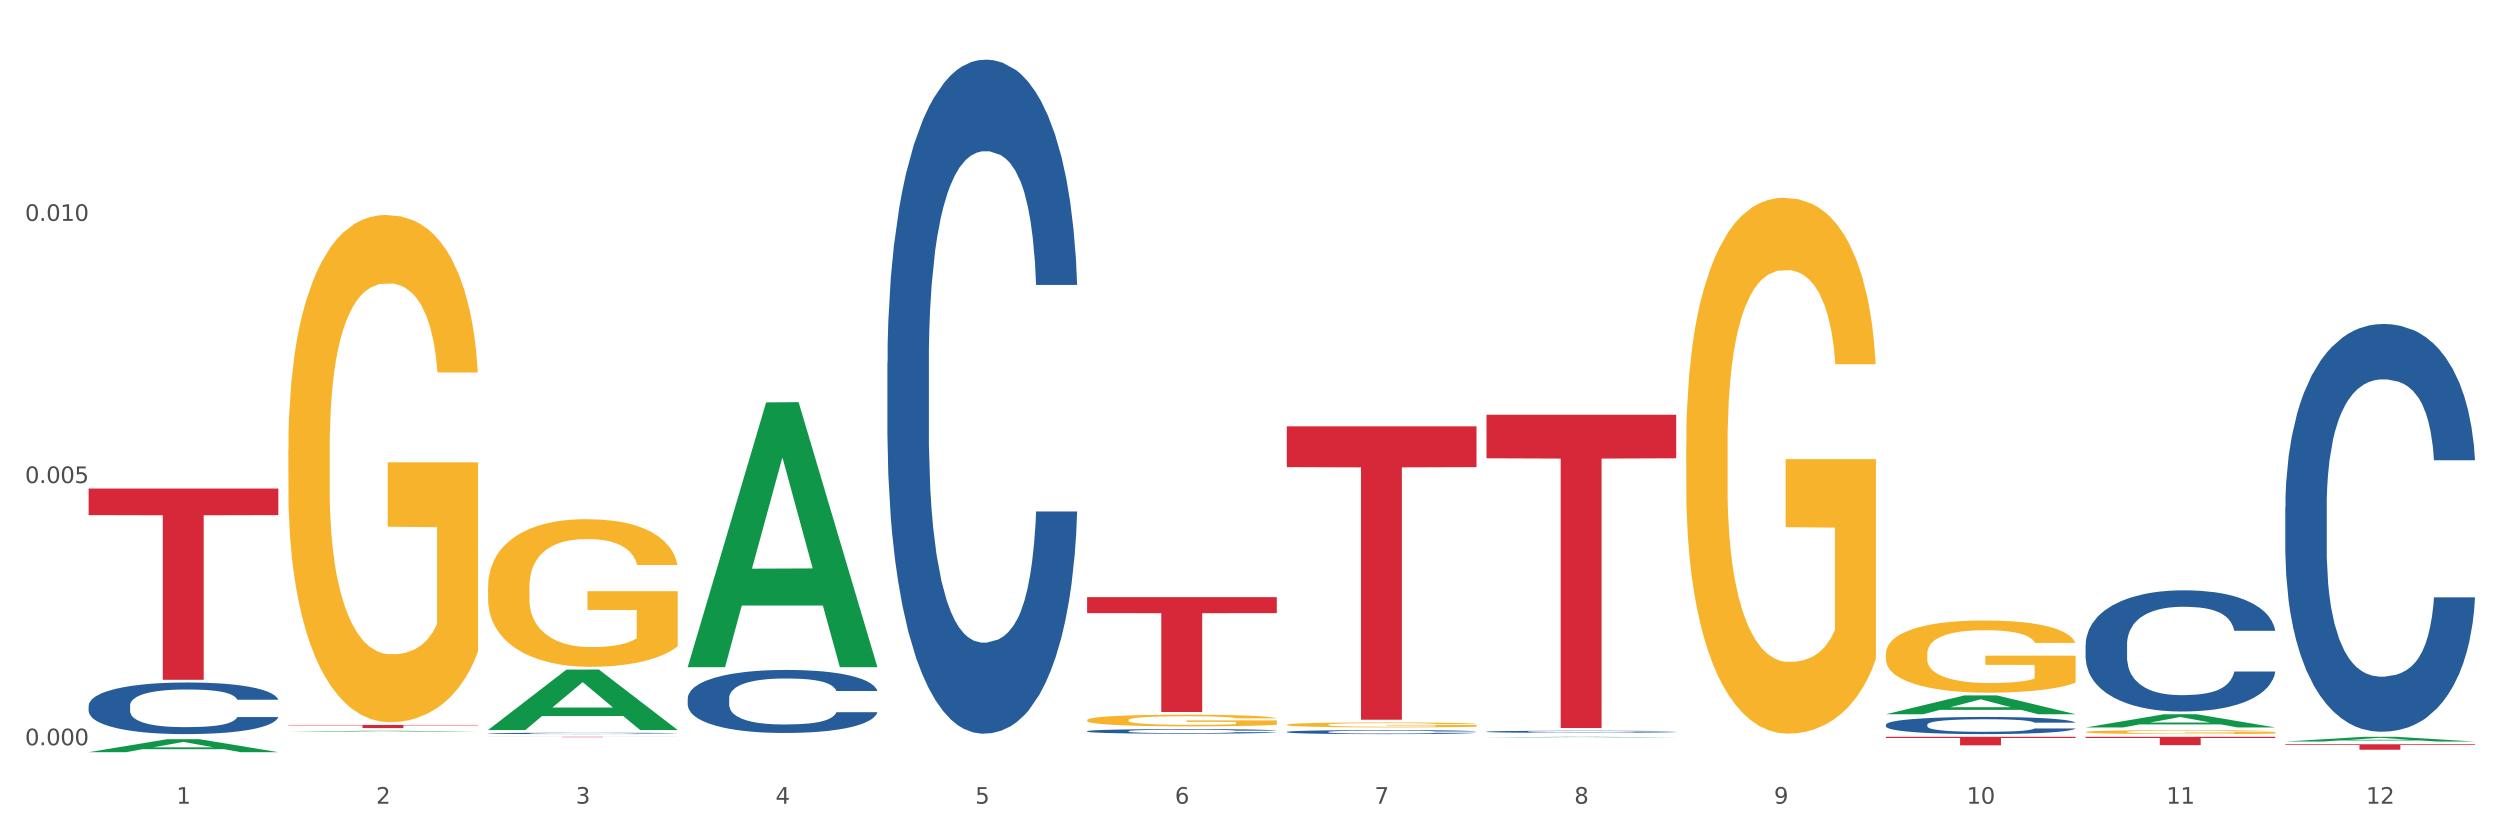 <?xml version="1.0" encoding="utf-8" standalone="no"?>
<!DOCTYPE svg PUBLIC "-//W3C//DTD SVG 1.1//EN"
  "http://www.w3.org/Graphics/SVG/1.1/DTD/svg11.dtd">
<svg xmlns:xlink="http://www.w3.org/1999/xlink" width="1080pt" height="360pt" viewBox="0 0 1080 360" xmlns="http://www.w3.org/2000/svg" version="1.1">
 <rect x="0" y="0" width="1080" height="360" fill="#333333" stroke="none"/>
 <defs>
  <style type="text/css">*{stroke-linejoin: round; stroke-linecap: butt}</style>
 </defs>
 <g id="figure_1">
  <g id="patch_1">
   <path d="M 0 360 
L 1080 360 
L 1080 0 
L 0 0 
z
" style="fill: #ffffff; stroke: #ffffff; stroke-linejoin: miter"/>
  </g>
  <g id="axes_1">
   <g id="matplotlib.axis_1">
    <g id="xtick_1">
     <g id="text_1">
      <!-- 1 -->
      <g style="fill: #4d4d4d" transform="translate(76.207 347.204) scale(0.096 -0.096)">
       <defs>
        <path id="DejaVuSans-31" d="M 794 531 
L 1825 531 
L 1825 4091 
L 703 3866 
L 703 4441 
L 1819 4666 
L 2450 4666 
L 2450 531 
L 3481 531 
L 3481 0 
L 794 0 
L 794 531 
z
" transform="scale(0.016)"/>
       </defs>
       <use xlink:href="#DejaVuSans-31"/>
      </g>
     </g>
    </g>
    <g id="xtick_2">
     <g id="text_2">
      <!-- 2 -->
      <g style="fill: #4d4d4d" transform="translate(162.476 347.204) scale(0.096 -0.096)">
       <defs>
        <path id="DejaVuSans-32" d="M 1228 531 
L 3431 531 
L 3431 0 
L 469 0 
L 469 531 
Q 828 903 1448 1529 
Q 2069 2156 2228 2338 
Q 2531 2678 2651 2914 
Q 2772 3150 2772 3378 
Q 2772 3750 2511 3984 
Q 2250 4219 1831 4219 
Q 1534 4219 1204 4116 
Q 875 4013 500 3803 
L 500 4441 
Q 881 4594 1212 4672 
Q 1544 4750 1819 4750 
Q 2544 4750 2975 4387 
Q 3406 4025 3406 3419 
Q 3406 3131 3298 2873 
Q 3191 2616 2906 2266 
Q 2828 2175 2409 1742 
Q 1991 1309 1228 531 
z
" transform="scale(0.016)"/>
       </defs>
       <use xlink:href="#DejaVuSans-32"/>
      </g>
     </g>
    </g>
    <g id="xtick_3">
     <g id="text_3">
      <!-- 3 -->
      <g style="fill: #4d4d4d" transform="translate(248.745 347.204) scale(0.096 -0.096)">
       <defs>
        <path id="DejaVuSans-33" d="M 2597 2516 
Q 3050 2419 3304 2112 
Q 3559 1806 3559 1356 
Q 3559 666 3084 287 
Q 2609 -91 1734 -91 
Q 1441 -91 1130 -33 
Q 819 25 488 141 
L 488 750 
Q 750 597 1062 519 
Q 1375 441 1716 441 
Q 2309 441 2620 675 
Q 2931 909 2931 1356 
Q 2931 1769 2642 2001 
Q 2353 2234 1838 2234 
L 1294 2234 
L 1294 2753 
L 1863 2753 
Q 2328 2753 2575 2939 
Q 2822 3125 2822 3475 
Q 2822 3834 2567 4026 
Q 2313 4219 1838 4219 
Q 1578 4219 1281 4162 
Q 984 4106 628 3988 
L 628 4550 
Q 988 4650 1302 4700 
Q 1616 4750 1894 4750 
Q 2613 4750 3031 4423 
Q 3450 4097 3450 3541 
Q 3450 3153 3228 2886 
Q 3006 2619 2597 2516 
z
" transform="scale(0.016)"/>
       </defs>
       <use xlink:href="#DejaVuSans-33"/>
      </g>
     </g>
    </g>
    <g id="xtick_4">
     <g id="text_4">
      <!-- 4 -->
      <g style="fill: #4d4d4d" transform="translate(335.014 347.204) scale(0.096 -0.096)">
       <defs>
        <path id="DejaVuSans-34" d="M 2419 4116 
L 825 1625 
L 2419 1625 
L 2419 4116 
z
M 2253 4666 
L 3047 4666 
L 3047 1625 
L 3713 1625 
L 3713 1100 
L 3047 1100 
L 3047 0 
L 2419 0 
L 2419 1100 
L 313 1100 
L 313 1709 
L 2253 4666 
z
" transform="scale(0.016)"/>
       </defs>
       <use xlink:href="#DejaVuSans-34"/>
      </g>
     </g>
    </g>
    <g id="xtick_5">
     <g id="text_5">
      <!-- 5 -->
      <g style="fill: #4d4d4d" transform="translate(421.284 347.204) scale(0.096 -0.096)">
       <defs>
        <path id="DejaVuSans-35" d="M 691 4666 
L 3169 4666 
L 3169 4134 
L 1269 4134 
L 1269 2991 
Q 1406 3038 1543 3061 
Q 1681 3084 1819 3084 
Q 2600 3084 3056 2656 
Q 3513 2228 3513 1497 
Q 3513 744 3044 326 
Q 2575 -91 1722 -91 
Q 1428 -91 1123 -41 
Q 819 9 494 109 
L 494 744 
Q 775 591 1075 516 
Q 1375 441 1709 441 
Q 2250 441 2565 725 
Q 2881 1009 2881 1497 
Q 2881 1984 2565 2268 
Q 2250 2553 1709 2553 
Q 1456 2553 1204 2497 
Q 953 2441 691 2322 
L 691 4666 
z
" transform="scale(0.016)"/>
       </defs>
       <use xlink:href="#DejaVuSans-35"/>
      </g>
     </g>
    </g>
    <g id="xtick_6">
     <g id="text_6">
      <!-- 6 -->
      <g style="fill: #4d4d4d" transform="translate(507.553 347.204) scale(0.096 -0.096)">
       <defs>
        <path id="DejaVuSans-36" d="M 2113 2584 
Q 1688 2584 1439 2293 
Q 1191 2003 1191 1497 
Q 1191 994 1439 701 
Q 1688 409 2113 409 
Q 2538 409 2786 701 
Q 3034 994 3034 1497 
Q 3034 2003 2786 2293 
Q 2538 2584 2113 2584 
z
M 3366 4563 
L 3366 3988 
Q 3128 4100 2886 4159 
Q 2644 4219 2406 4219 
Q 1781 4219 1451 3797 
Q 1122 3375 1075 2522 
Q 1259 2794 1537 2939 
Q 1816 3084 2150 3084 
Q 2853 3084 3261 2657 
Q 3669 2231 3669 1497 
Q 3669 778 3244 343 
Q 2819 -91 2113 -91 
Q 1303 -91 875 529 
Q 447 1150 447 2328 
Q 447 3434 972 4092 
Q 1497 4750 2381 4750 
Q 2619 4750 2861 4703 
Q 3103 4656 3366 4563 
z
" transform="scale(0.016)"/>
       </defs>
       <use xlink:href="#DejaVuSans-36"/>
      </g>
     </g>
    </g>
    <g id="xtick_7">
     <g id="text_7">
      <!-- 7 -->
      <g style="fill: #4d4d4d" transform="translate(593.822 347.204) scale(0.096 -0.096)">
       <defs>
        <path id="DejaVuSans-37" d="M 525 4666 
L 3525 4666 
L 3525 4397 
L 1831 0 
L 1172 0 
L 2766 4134 
L 525 4134 
L 525 4666 
z
" transform="scale(0.016)"/>
       </defs>
       <use xlink:href="#DejaVuSans-37"/>
      </g>
     </g>
    </g>
    <g id="xtick_8">
     <g id="text_8">
      <!-- 8 -->
      <g style="fill: #4d4d4d" transform="translate(680.091 347.204) scale(0.096 -0.096)">
       <defs>
        <path id="DejaVuSans-38" d="M 2034 2216 
Q 1584 2216 1326 1975 
Q 1069 1734 1069 1313 
Q 1069 891 1326 650 
Q 1584 409 2034 409 
Q 2484 409 2743 651 
Q 3003 894 3003 1313 
Q 3003 1734 2745 1975 
Q 2488 2216 2034 2216 
z
M 1403 2484 
Q 997 2584 770 2862 
Q 544 3141 544 3541 
Q 544 4100 942 4425 
Q 1341 4750 2034 4750 
Q 2731 4750 3128 4425 
Q 3525 4100 3525 3541 
Q 3525 3141 3298 2862 
Q 3072 2584 2669 2484 
Q 3125 2378 3379 2068 
Q 3634 1759 3634 1313 
Q 3634 634 3220 271 
Q 2806 -91 2034 -91 
Q 1263 -91 848 271 
Q 434 634 434 1313 
Q 434 1759 690 2068 
Q 947 2378 1403 2484 
z
M 1172 3481 
Q 1172 3119 1398 2916 
Q 1625 2713 2034 2713 
Q 2441 2713 2670 2916 
Q 2900 3119 2900 3481 
Q 2900 3844 2670 4047 
Q 2441 4250 2034 4250 
Q 1625 4250 1398 4047 
Q 1172 3844 1172 3481 
z
" transform="scale(0.016)"/>
       </defs>
       <use xlink:href="#DejaVuSans-38"/>
      </g>
     </g>
    </g>
    <g id="xtick_9">
     <g id="text_9">
      <!-- 9 -->
      <g style="fill: #4d4d4d" transform="translate(766.361 347.204) scale(0.096 -0.096)">
       <defs>
        <path id="DejaVuSans-39" d="M 703 97 
L 703 672 
Q 941 559 1184 500 
Q 1428 441 1663 441 
Q 2288 441 2617 861 
Q 2947 1281 2994 2138 
Q 2813 1869 2534 1725 
Q 2256 1581 1919 1581 
Q 1219 1581 811 2004 
Q 403 2428 403 3163 
Q 403 3881 828 4315 
Q 1253 4750 1959 4750 
Q 2769 4750 3195 4129 
Q 3622 3509 3622 2328 
Q 3622 1225 3098 567 
Q 2575 -91 1691 -91 
Q 1453 -91 1209 -44 
Q 966 3 703 97 
z
M 1959 2075 
Q 2384 2075 2632 2365 
Q 2881 2656 2881 3163 
Q 2881 3666 2632 3958 
Q 2384 4250 1959 4250 
Q 1534 4250 1286 3958 
Q 1038 3666 1038 3163 
Q 1038 2656 1286 2365 
Q 1534 2075 1959 2075 
z
" transform="scale(0.016)"/>
       </defs>
       <use xlink:href="#DejaVuSans-39"/>
      </g>
     </g>
    </g>
    <g id="xtick_10">
     <g id="text_10">
      <!-- 10 -->
      <g style="fill: #4d4d4d" transform="translate(849.576 347.204) scale(0.096 -0.096)">
       <defs>
        <path id="DejaVuSans-30" d="M 2034 4250 
Q 1547 4250 1301 3770 
Q 1056 3291 1056 2328 
Q 1056 1369 1301 889 
Q 1547 409 2034 409 
Q 2525 409 2770 889 
Q 3016 1369 3016 2328 
Q 3016 3291 2770 3770 
Q 2525 4250 2034 4250 
z
M 2034 4750 
Q 2819 4750 3233 4129 
Q 3647 3509 3647 2328 
Q 3647 1150 3233 529 
Q 2819 -91 2034 -91 
Q 1250 -91 836 529 
Q 422 1150 422 2328 
Q 422 3509 836 4129 
Q 1250 4750 2034 4750 
z
" transform="scale(0.016)"/>
       </defs>
       <use xlink:href="#DejaVuSans-31"/>
       <use xlink:href="#DejaVuSans-30" transform="translate(63.623 0)"/>
      </g>
     </g>
    </g>
    <g id="xtick_11">
     <g id="text_11">
      <!-- 11 -->
      <g style="fill: #4d4d4d" transform="translate(935.845 347.204) scale(0.096 -0.096)">
       <use xlink:href="#DejaVuSans-31"/>
       <use xlink:href="#DejaVuSans-31" transform="translate(63.623 0)"/>
      </g>
     </g>
    </g>
    <g id="xtick_12">
     <g id="text_12">
      <!-- 12 -->
      <g style="fill: #4d4d4d" transform="translate(1022.114 347.204) scale(0.096 -0.096)">
       <use xlink:href="#DejaVuSans-31"/>
       <use xlink:href="#DejaVuSans-32" transform="translate(63.623 0)"/>
      </g>
     </g>
    </g>
    <g id="xtick_13"/>
    <g id="xtick_14"/>
    <g id="xtick_15"/>
    <g id="xtick_16"/>
    <g id="xtick_17"/>
    <g id="xtick_18"/>
    <g id="xtick_19"/>
    <g id="xtick_20"/>
    <g id="xtick_21"/>
    <g id="xtick_22"/>
    <g id="xtick_23"/>
   </g>
   <g id="matplotlib.axis_2">
    <g id="ytick_1">
     <g id="text_13">
      <!-- 0.000 -->
      <g style="fill: #4d4d4d" transform="translate(10.8 321.951) scale(0.096 -0.096)">
       <defs>
        <path id="DejaVuSans-2e" d="M 684 794 
L 1344 794 
L 1344 0 
L 684 0 
L 684 794 
z
" transform="scale(0.016)"/>
       </defs>
       <use xlink:href="#DejaVuSans-30"/>
       <use xlink:href="#DejaVuSans-2e" transform="translate(63.623 0)"/>
       <use xlink:href="#DejaVuSans-30" transform="translate(95.41 0)"/>
       <use xlink:href="#DejaVuSans-30" transform="translate(159.033 0)"/>
       <use xlink:href="#DejaVuSans-30" transform="translate(222.656 0)"/>
      </g>
     </g>
    </g>
    <g id="ytick_2">
     <g id="text_14">
      <!-- 0.005 -->
      <g style="fill: #4d4d4d" transform="translate(10.8 208.686) scale(0.096 -0.096)">
       <use xlink:href="#DejaVuSans-30"/>
       <use xlink:href="#DejaVuSans-2e" transform="translate(63.623 0)"/>
       <use xlink:href="#DejaVuSans-30" transform="translate(95.41 0)"/>
       <use xlink:href="#DejaVuSans-30" transform="translate(159.033 0)"/>
       <use xlink:href="#DejaVuSans-35" transform="translate(222.656 0)"/>
      </g>
     </g>
    </g>
    <g id="ytick_3">
     <g id="text_15">
      <!-- 0.010 -->
      <g style="fill: #4d4d4d" transform="translate(10.8 95.421) scale(0.096 -0.096)">
       <use xlink:href="#DejaVuSans-30"/>
       <use xlink:href="#DejaVuSans-2e" transform="translate(63.623 0)"/>
       <use xlink:href="#DejaVuSans-30" transform="translate(95.41 0)"/>
       <use xlink:href="#DejaVuSans-31" transform="translate(159.033 0)"/>
       <use xlink:href="#DejaVuSans-30" transform="translate(222.656 0)"/>
      </g>
     </g>
    </g>
    <g id="ytick_4"/>
    <g id="ytick_5"/>
    <g id="ytick_6"/>
   </g>
   <g id="PolyCollection_1">
    <path d="M 38.283 324.939 
L 38.367 324.934 
L 72.164 319.338 
L 86.189 319.333 
L 120.239 324.95 
L 104.017 324.95 
L 96.666 323.642 
L 61.771 323.642 
L 61.518 323.663 
L 54.421 324.95 
L 38.283 324.95 
L 38.283 324.939 
L 66.165 322.861 
L 92.272 322.856 
L 79.345 320.53 
L 79.176 320.519 
L 79.007 320.535 
L 66.08 322.856 
L 66.165 322.861 
L 38.283 324.939 
z
" clip-path="url(#p83d1e91318)" style="fill: #109648"/>
    <path d="M 814.706 318.304 
L 896.662 318.304 
L 896.662 318.813 
L 864.423 318.817 
L 864.423 321.972 
L 846.75 321.972 
L 846.75 318.817 
L 814.706 318.813 
L 814.706 318.307 
L 814.706 318.304 
z
" clip-path="url(#p83d1e91318)" style="fill: #d62839"/>
    <path d="M 642.167 179.174 
L 724.123 179.174 
L 724.123 197.981 
L 691.885 198.108 
L 691.885 314.509 
L 674.212 314.509 
L 674.212 198.108 
L 642.167 197.981 
L 642.167 179.301 
L 642.167 179.174 
z
" clip-path="url(#p83d1e91318)" style="fill: #d62839"/>
    <path d="M 555.898 184.181 
L 637.854 184.181 
L 637.854 201.794 
L 605.615 201.913 
L 605.615 310.923 
L 587.943 310.923 
L 587.943 201.913 
L 555.898 201.794 
L 555.898 184.3 
L 555.898 184.181 
z
" clip-path="url(#p83d1e91318)" style="fill: #d62839"/>
    <path d="M 469.629 257.962 
L 551.585 257.962 
L 551.585 264.858 
L 519.346 264.904 
L 519.346 307.583 
L 501.673 307.583 
L 501.673 264.904 
L 469.629 264.858 
L 469.629 258.008 
L 469.629 257.962 
z
" clip-path="url(#p83d1e91318)" style="fill: #d62839"/>
    <path d="M 210.821 318.304 
L 292.777 318.304 
L 292.777 318.327 
L 260.539 318.327 
L 260.539 318.47 
L 242.866 318.47 
L 242.866 318.327 
L 210.821 318.327 
L 210.821 318.304 
L 210.821 318.304 
z
" clip-path="url(#p83d1e91318)" style="fill: #d62839"/>
    <path d="M 124.552 313.172 
L 206.508 313.172 
L 206.508 313.36 
L 174.269 313.361 
L 174.269 314.528 
L 156.597 314.528 
L 156.597 313.361 
L 124.552 313.36 
L 124.552 313.173 
L 124.552 313.172 
z
" clip-path="url(#p83d1e91318)" style="fill: #d62839"/>
    <path d="M 38.283 211.044 
L 120.239 211.044 
L 120.239 222.526 
L 88 222.603 
L 88 293.663 
L 70.327 293.663 
L 70.327 222.603 
L 38.283 222.526 
L 38.283 211.122 
L 38.283 211.044 
z
" clip-path="url(#p83d1e91318)" style="fill: #d62839"/>
    <path d="M 124.552 194.124 
L 124.649 193.924 
L 124.649 186.719 
L 124.842 180.515 
L 125.81 165.505 
L 127.261 153.097 
L 128.326 146.493 
L 129.39 141.089 
L 130.648 135.686 
L 132.196 130.082 
L 135.002 121.877 
L 136.744 117.674 
L 138.873 113.271 
L 142.743 106.867 
L 145.549 103.265 
L 148.452 100.263 
L 153.193 96.66 
L 156.289 95.059 
L 159.579 93.859 
L 163.546 93.058 
L 166.546 92.858 
L 173.126 93.458 
L 178.738 95.259 
L 181.447 96.66 
L 184.93 99.062 
L 186.769 100.663 
L 189.768 103.865 
L 192.865 108.068 
L 194.994 111.67 
L 198.187 118.475 
L 200.606 125.279 
L 202.831 133.685 
L 203.992 139.488 
L 204.863 144.892 
L 205.637 151.096 
L 206.411 160.902 
L 188.994 160.902 
L 188.317 153.898 
L 187.253 147.294 
L 185.705 140.889 
L 184.35 136.887 
L 182.028 131.883 
L 179.899 128.681 
L 177.673 126.28 
L 174.964 124.278 
L 172.835 123.278 
L 169.836 122.477 
L 163.934 122.677 
L 159.966 124.278 
L 157.257 126.28 
L 155.515 128.081 
L 153.967 130.082 
L 152.226 132.884 
L 150.194 137.087 
L 148.742 140.889 
L 147.291 145.692 
L 146.13 150.496 
L 145.065 156.099 
L 144.194 162.103 
L 143.517 168.307 
L 142.937 175.912 
L 142.453 188.521 
L 142.453 215.938 
L 142.646 222.143 
L 143.13 230.348 
L 143.711 236.552 
L 144.678 243.957 
L 145.549 248.96 
L 147.194 256.165 
L 149.032 262.169 
L 150.484 265.971 
L 151.935 269.173 
L 154.451 273.576 
L 157.257 277.179 
L 159.676 279.38 
L 162.966 281.381 
L 165.191 282.182 
L 167.127 282.582 
L 171.868 282.582 
L 175.254 281.982 
L 179.028 280.581 
L 181.931 278.78 
L 184.35 276.578 
L 187.059 272.976 
L 188.801 269.574 
L 188.801 227.746 
L 167.514 227.546 
L 167.514 199.728 
L 206.508 199.728 
L 206.508 281.381 
L 204.863 285.584 
L 203.025 289.387 
L 201.089 292.789 
L 198.187 296.992 
L 194.703 300.994 
L 191.607 303.796 
L 188.317 306.198 
L 184.447 308.399 
L 179.415 310.4 
L 176.319 311.201 
L 172.448 311.801 
L 167.901 312.001 
L 163.934 311.601 
L 160.063 310.6 
L 155.999 308.799 
L 152.032 306.198 
L 149.032 303.596 
L 146.033 300.394 
L 142.84 296.191 
L 140.324 292.188 
L 138.389 288.586 
L 136.26 283.983 
L 133.938 277.979 
L 132.196 272.576 
L 130.648 266.972 
L 129.003 259.767 
L 127.842 253.563 
L 126.681 245.758 
L 126.004 239.954 
L 125.23 230.948 
L 124.649 218.34 
L 124.552 194.124 
z
" clip-path="url(#p83d1e91318)" style="fill: #f7b32b"/>
    <path d="M 210.821 316.817 
L 210.918 316.817 
L 210.918 316.802 
L 211.209 316.782 
L 212.275 316.746 
L 213.631 316.718 
L 215.956 316.685 
L 217.215 316.672 
L 218.862 316.657 
L 222.253 316.632 
L 226.128 316.611 
L 228.84 316.599 
L 230.874 316.592 
L 235.428 316.579 
L 238.043 316.573 
L 240.756 316.569 
L 243.081 316.565 
L 246.956 316.562 
L 250.056 316.56 
L 253.64 316.56 
L 256.643 316.56 
L 260.615 316.562 
L 266.427 316.569 
L 268.655 316.572 
L 271.659 316.579 
L 274.759 316.587 
L 277.277 316.595 
L 280.183 316.607 
L 283.187 316.623 
L 286.093 316.643 
L 288.127 316.661 
L 289.774 316.681 
L 291.227 316.704 
L 292.293 316.73 
L 292.777 316.751 
L 275.049 316.751 
L 274.565 316.732 
L 273.596 316.711 
L 272.627 316.697 
L 271.562 316.685 
L 269.915 316.672 
L 268.462 316.664 
L 266.04 316.654 
L 263.812 316.648 
L 261.971 316.644 
L 259.743 316.641 
L 254.996 316.638 
L 251.606 316.638 
L 249.474 316.639 
L 246.859 316.641 
L 244.631 316.645 
L 242.015 316.651 
L 239.981 316.658 
L 237.946 316.667 
L 236.784 316.673 
L 235.04 316.685 
L 233.878 316.694 
L 232.328 316.711 
L 231.456 316.722 
L 229.906 316.752 
L 229.228 316.774 
L 228.937 316.789 
L 228.743 316.806 
L 228.743 316.888 
L 229.324 316.924 
L 229.809 316.94 
L 230.584 316.958 
L 232.037 316.981 
L 234.168 317.003 
L 236.396 317.02 
L 238.237 317.03 
L 239.981 317.037 
L 241.724 317.043 
L 243.856 317.048 
L 245.599 317.051 
L 248.215 317.054 
L 251.315 317.056 
L 253.737 317.056 
L 258.677 317.053 
L 260.905 317.051 
L 263.037 317.047 
L 265.362 317.041 
L 267.202 317.035 
L 268.268 317.03 
L 270.012 317.02 
L 271.368 317.01 
L 272.53 316.998 
L 273.305 316.987 
L 274.177 316.972 
L 274.855 316.954 
L 275.049 316.944 
L 292.777 316.944 
L 292.39 316.963 
L 291.712 316.981 
L 290.355 317.006 
L 289.29 317.02 
L 287.643 317.038 
L 285.899 317.052 
L 283.477 317.068 
L 281.249 317.081 
L 278.924 317.091 
L 276.405 317.1 
L 271.852 317.114 
L 270.205 317.117 
L 266.718 317.123 
L 264.005 317.127 
L 260.034 317.131 
L 255.965 317.133 
L 251.702 317.133 
L 247.924 317.132 
L 243.759 317.129 
L 241.143 317.126 
L 238.237 317.121 
L 234.846 317.114 
L 231.649 317.105 
L 228.646 317.095 
L 225.837 317.083 
L 223.221 317.069 
L 219.831 317.046 
L 217.312 317.024 
L 215.471 317.004 
L 214.212 316.987 
L 212.953 316.965 
L 212.275 316.95 
L 211.209 316.913 
L 210.821 316.879 
L 210.821 316.817 
z
" clip-path="url(#p83d1e91318)" style="fill: #255c99"/>
    <path d="M 297.091 301.649 
L 297.187 301.624 
L 297.187 300.928 
L 297.478 299.983 
L 298.544 298.242 
L 299.9 296.924 
L 302.225 295.382 
L 303.484 294.735 
L 305.131 294.014 
L 308.522 292.845 
L 312.397 291.851 
L 315.109 291.303 
L 317.144 290.955 
L 321.697 290.334 
L 324.312 290.06 
L 327.025 289.836 
L 329.35 289.687 
L 333.225 289.513 
L 336.325 289.438 
L 339.909 289.413 
L 342.912 289.438 
L 346.884 289.538 
L 352.697 289.836 
L 354.925 290.01 
L 357.928 290.309 
L 361.028 290.707 
L 363.546 291.104 
L 366.453 291.676 
L 369.456 292.423 
L 372.362 293.368 
L 374.396 294.238 
L 376.043 295.158 
L 377.496 296.277 
L 378.562 297.496 
L 379.046 298.515 
L 361.318 298.515 
L 360.834 297.595 
L 359.865 296.601 
L 358.896 295.929 
L 357.831 295.382 
L 356.184 294.76 
L 354.731 294.362 
L 352.309 293.89 
L 350.081 293.591 
L 348.24 293.417 
L 346.012 293.268 
L 341.265 293.119 
L 337.875 293.119 
L 335.744 293.169 
L 333.128 293.293 
L 330.9 293.467 
L 328.284 293.765 
L 326.25 294.089 
L 324.215 294.512 
L 323.053 294.81 
L 321.309 295.357 
L 320.147 295.805 
L 318.597 296.576 
L 317.725 297.123 
L 316.175 298.54 
L 315.497 299.585 
L 315.206 300.306 
L 315.012 301.102 
L 315.012 304.981 
L 315.594 306.722 
L 316.078 307.468 
L 316.853 308.314 
L 318.306 309.408 
L 320.437 310.477 
L 322.665 311.248 
L 324.506 311.721 
L 326.25 312.069 
L 327.994 312.343 
L 330.125 312.591 
L 331.869 312.74 
L 334.484 312.89 
L 337.584 312.964 
L 340.006 312.964 
L 344.947 312.84 
L 347.175 312.716 
L 349.306 312.542 
L 351.631 312.268 
L 353.472 311.97 
L 354.537 311.746 
L 356.281 311.273 
L 357.637 310.776 
L 358.8 310.204 
L 359.575 309.706 
L 360.446 308.96 
L 361.125 308.115 
L 361.318 307.667 
L 379.046 307.667 
L 378.659 308.562 
L 377.981 309.433 
L 376.625 310.602 
L 375.559 311.273 
L 373.912 312.094 
L 372.168 312.79 
L 369.746 313.561 
L 367.518 314.133 
L 365.193 314.631 
L 362.675 315.078 
L 358.121 315.7 
L 356.475 315.874 
L 352.987 316.172 
L 350.275 316.346 
L 346.303 316.521 
L 342.234 316.62 
L 337.972 316.645 
L 334.194 316.595 
L 330.028 316.446 
L 327.412 316.297 
L 324.506 316.073 
L 321.115 315.725 
L 317.919 315.302 
L 314.916 314.805 
L 312.106 314.233 
L 309.491 313.586 
L 306.1 312.517 
L 303.581 311.472 
L 301.741 310.502 
L 300.481 309.682 
L 299.222 308.637 
L 298.544 307.916 
L 297.478 306.175 
L 297.091 304.559 
L 297.091 301.649 
z
" clip-path="url(#p83d1e91318)" style="fill: #255c99"/>
    <path d="M 383.36 156.603 
L 383.457 156.337 
L 383.457 148.891 
L 383.747 138.785 
L 384.813 120.169 
L 386.169 106.074 
L 388.494 89.586 
L 389.754 82.671 
L 391.4 74.959 
L 394.791 62.46 
L 398.666 51.822 
L 401.378 45.971 
L 403.413 42.248 
L 407.966 35.599 
L 410.582 32.674 
L 413.294 30.281 
L 415.619 28.685 
L 419.494 26.823 
L 422.594 26.025 
L 426.178 25.759 
L 429.181 26.025 
L 433.153 27.089 
L 438.966 30.281 
L 441.194 32.142 
L 444.197 35.333 
L 447.297 39.589 
L 449.816 43.844 
L 452.722 49.96 
L 455.725 57.939 
L 458.631 68.044 
L 460.666 77.352 
L 462.312 87.192 
L 463.766 99.16 
L 464.831 112.191 
L 465.316 123.095 
L 447.588 123.095 
L 447.103 113.255 
L 446.134 102.617 
L 445.166 95.436 
L 444.1 89.586 
L 442.453 82.937 
L 441 78.682 
L 438.578 73.629 
L 436.35 70.438 
L 434.51 68.576 
L 432.281 66.981 
L 427.535 65.385 
L 424.144 65.385 
L 422.013 65.917 
L 419.397 67.247 
L 417.169 69.108 
L 414.553 72.299 
L 412.519 75.757 
L 410.485 80.278 
L 409.322 83.469 
L 407.578 89.32 
L 406.416 94.107 
L 404.866 102.351 
L 403.994 108.202 
L 402.444 123.36 
L 401.766 134.53 
L 401.475 142.242 
L 401.282 150.753 
L 401.282 192.24 
L 401.863 210.856 
L 402.347 218.834 
L 403.122 227.876 
L 404.575 239.577 
L 406.707 251.013 
L 408.935 259.257 
L 410.775 264.31 
L 412.519 268.033 
L 414.263 270.959 
L 416.394 273.618 
L 418.138 275.214 
L 420.753 276.809 
L 423.853 277.607 
L 426.275 277.607 
L 431.216 276.277 
L 433.444 274.948 
L 435.575 273.086 
L 437.9 270.161 
L 439.741 266.969 
L 440.806 264.576 
L 442.55 259.523 
L 443.906 254.204 
L 445.069 248.088 
L 445.844 242.769 
L 446.716 234.79 
L 447.394 225.748 
L 447.588 220.961 
L 465.316 220.961 
L 464.928 230.535 
L 464.25 239.843 
L 462.894 252.343 
L 461.828 259.523 
L 460.181 268.299 
L 458.437 275.746 
L 456.016 283.99 
L 453.788 290.106 
L 451.463 295.425 
L 448.944 300.212 
L 444.391 306.861 
L 442.744 308.722 
L 439.256 311.914 
L 436.544 313.775 
L 432.572 315.637 
L 428.503 316.701 
L 424.241 316.967 
L 420.463 316.435 
L 416.297 314.839 
L 413.682 313.243 
L 410.775 310.85 
L 407.385 307.127 
L 404.188 302.606 
L 401.185 297.287 
L 398.375 291.17 
L 395.76 284.256 
L 392.369 272.82 
L 389.85 261.651 
L 388.01 251.279 
L 386.75 242.503 
L 385.491 231.333 
L 384.813 223.621 
L 383.747 205.005 
L 383.36 187.719 
L 383.36 156.603 
z
" clip-path="url(#p83d1e91318)" style="fill: #255c99"/>
    <path d="M 469.629 315.865 
L 469.726 315.864 
L 469.726 315.812 
L 470.017 315.743 
L 471.082 315.615 
L 472.438 315.518 
L 474.763 315.405 
L 476.023 315.358 
L 477.67 315.305 
L 481.06 315.219 
L 484.935 315.146 
L 487.648 315.106 
L 489.682 315.08 
L 494.235 315.034 
L 496.851 315.014 
L 499.563 314.998 
L 501.888 314.987 
L 505.763 314.974 
L 508.863 314.969 
L 512.448 314.967 
L 515.451 314.969 
L 519.422 314.976 
L 525.235 314.998 
L 527.463 315.011 
L 530.466 315.033 
L 533.566 315.062 
L 536.085 315.091 
L 538.991 315.133 
L 541.994 315.188 
L 544.9 315.257 
L 546.935 315.321 
L 548.582 315.389 
L 550.035 315.471 
L 551.1 315.56 
L 551.585 315.635 
L 533.857 315.635 
L 533.372 315.568 
L 532.404 315.495 
L 531.435 315.445 
L 530.369 315.405 
L 528.722 315.36 
L 527.269 315.33 
L 524.847 315.296 
L 522.619 315.274 
L 520.779 315.261 
L 518.551 315.25 
L 513.804 315.239 
L 510.413 315.239 
L 508.282 315.243 
L 505.666 315.252 
L 503.438 315.265 
L 500.823 315.286 
L 498.788 315.31 
L 496.754 315.341 
L 495.591 315.363 
L 493.848 315.403 
L 492.685 315.436 
L 491.135 315.493 
L 490.263 315.533 
L 488.713 315.637 
L 488.035 315.714 
L 487.745 315.767 
L 487.551 315.825 
L 487.551 316.11 
L 488.132 316.238 
L 488.616 316.293 
L 489.391 316.355 
L 490.845 316.435 
L 492.976 316.514 
L 495.204 316.57 
L 497.044 316.605 
L 498.788 316.631 
L 500.532 316.651 
L 502.663 316.669 
L 504.407 316.68 
L 507.023 316.691 
L 510.123 316.696 
L 512.544 316.696 
L 517.485 316.687 
L 519.713 316.678 
L 521.844 316.665 
L 524.169 316.645 
L 526.01 316.623 
L 527.076 316.607 
L 528.819 316.572 
L 530.176 316.536 
L 531.338 316.494 
L 532.113 316.457 
L 532.985 316.402 
L 533.663 316.34 
L 533.857 316.307 
L 551.585 316.307 
L 551.197 316.373 
L 550.519 316.437 
L 549.163 316.523 
L 548.097 316.572 
L 546.45 316.632 
L 544.707 316.684 
L 542.285 316.74 
L 540.057 316.782 
L 537.732 316.819 
L 535.213 316.852 
L 530.66 316.897 
L 529.013 316.91 
L 525.526 316.932 
L 522.813 316.945 
L 518.841 316.957 
L 514.772 316.965 
L 510.51 316.967 
L 506.732 316.963 
L 502.566 316.952 
L 499.951 316.941 
L 497.044 316.925 
L 493.654 316.899 
L 490.457 316.868 
L 487.454 316.831 
L 484.645 316.789 
L 482.029 316.742 
L 478.638 316.663 
L 476.12 316.587 
L 474.279 316.515 
L 473.02 316.455 
L 471.76 316.379 
L 471.082 316.326 
L 470.017 316.198 
L 469.629 316.079 
L 469.629 315.865 
z
" clip-path="url(#p83d1e91318)" style="fill: #255c99"/>
    <path d="M 555.898 316.18 
L 555.995 316.179 
L 555.995 316.134 
L 556.286 316.074 
L 557.351 315.964 
L 558.708 315.88 
L 561.033 315.782 
L 562.292 315.741 
L 563.939 315.695 
L 567.329 315.621 
L 571.204 315.557 
L 573.917 315.523 
L 575.951 315.5 
L 580.504 315.461 
L 583.12 315.444 
L 585.832 315.429 
L 588.157 315.42 
L 592.032 315.409 
L 595.132 315.404 
L 598.717 315.402 
L 601.72 315.404 
L 605.692 315.41 
L 611.504 315.429 
L 613.732 315.44 
L 616.735 315.459 
L 619.835 315.485 
L 622.354 315.51 
L 625.26 315.546 
L 628.263 315.594 
L 631.17 315.654 
L 633.204 315.709 
L 634.851 315.768 
L 636.304 315.839 
L 637.37 315.916 
L 637.854 315.981 
L 620.126 315.981 
L 619.642 315.923 
L 618.673 315.859 
L 617.704 315.817 
L 616.638 315.782 
L 614.992 315.742 
L 613.538 315.717 
L 611.117 315.687 
L 608.889 315.668 
L 607.048 315.657 
L 604.82 315.647 
L 600.073 315.638 
L 596.682 315.638 
L 594.551 315.641 
L 591.936 315.649 
L 589.707 315.66 
L 587.092 315.679 
L 585.057 315.7 
L 583.023 315.727 
L 581.861 315.745 
L 580.117 315.78 
L 578.954 315.809 
L 577.404 315.858 
L 576.532 315.892 
L 574.982 315.983 
L 574.304 316.049 
L 574.014 316.095 
L 573.82 316.145 
L 573.82 316.392 
L 574.401 316.503 
L 574.886 316.55 
L 575.661 316.604 
L 577.114 316.673 
L 579.245 316.741 
L 581.473 316.79 
L 583.314 316.82 
L 585.057 316.843 
L 586.801 316.86 
L 588.932 316.876 
L 590.676 316.885 
L 593.292 316.895 
L 596.392 316.899 
L 598.814 316.899 
L 603.754 316.892 
L 605.982 316.884 
L 608.114 316.873 
L 610.439 316.855 
L 612.279 316.836 
L 613.345 316.822 
L 615.088 316.792 
L 616.445 316.76 
L 617.607 316.724 
L 618.382 316.692 
L 619.254 316.645 
L 619.932 316.591 
L 620.126 316.563 
L 637.854 316.563 
L 637.466 316.62 
L 636.788 316.675 
L 635.432 316.749 
L 634.366 316.792 
L 632.72 316.844 
L 630.976 316.888 
L 628.554 316.937 
L 626.326 316.974 
L 624.001 317.005 
L 621.482 317.034 
L 616.929 317.073 
L 615.282 317.084 
L 611.795 317.103 
L 609.082 317.114 
L 605.11 317.126 
L 601.042 317.132 
L 596.779 317.133 
L 593.001 317.13 
L 588.836 317.121 
L 586.22 317.111 
L 583.314 317.097 
L 579.923 317.075 
L 576.726 317.048 
L 573.723 317.016 
L 570.914 316.98 
L 568.298 316.939 
L 564.908 316.871 
L 562.389 316.805 
L 560.548 316.743 
L 559.289 316.691 
L 558.029 316.624 
L 557.351 316.579 
L 556.286 316.468 
L 555.898 316.365 
L 555.898 316.18 
z
" clip-path="url(#p83d1e91318)" style="fill: #255c99"/>
    <path d="M 642.167 316.088 
L 642.264 316.087 
L 642.264 316.064 
L 642.555 316.032 
L 643.621 315.974 
L 644.977 315.93 
L 647.302 315.879 
L 648.561 315.857 
L 650.208 315.833 
L 653.599 315.794 
L 657.474 315.761 
L 660.186 315.743 
L 662.22 315.731 
L 666.774 315.71 
L 669.389 315.701 
L 672.102 315.693 
L 674.427 315.688 
L 678.302 315.683 
L 681.402 315.68 
L 684.986 315.679 
L 687.989 315.68 
L 691.961 315.684 
L 697.773 315.693 
L 700.001 315.699 
L 703.005 315.709 
L 706.105 315.723 
L 708.623 315.736 
L 711.53 315.755 
L 714.533 315.78 
L 717.439 315.811 
L 719.473 315.841 
L 721.12 315.871 
L 722.573 315.909 
L 723.639 315.949 
L 724.123 315.983 
L 706.395 315.983 
L 705.911 315.953 
L 704.942 315.919 
L 703.973 315.897 
L 702.908 315.879 
L 701.261 315.858 
L 699.808 315.845 
L 697.386 315.829 
L 695.158 315.819 
L 693.317 315.813 
L 691.089 315.808 
L 686.342 315.803 
L 682.952 315.803 
L 680.82 315.805 
L 678.205 315.809 
L 675.977 315.815 
L 673.361 315.825 
L 671.327 315.836 
L 669.292 315.85 
L 668.13 315.86 
L 666.386 315.878 
L 665.224 315.893 
L 663.674 315.919 
L 662.802 315.937 
L 661.252 315.984 
L 660.574 316.019 
L 660.283 316.043 
L 660.089 316.07 
L 660.089 316.2 
L 660.67 316.258 
L 661.155 316.283 
L 661.93 316.311 
L 663.383 316.347 
L 665.514 316.383 
L 667.742 316.409 
L 669.583 316.425 
L 671.327 316.436 
L 673.07 316.445 
L 675.202 316.454 
L 676.945 316.459 
L 679.561 316.464 
L 682.661 316.466 
L 685.083 316.466 
L 690.023 316.462 
L 692.252 316.458 
L 694.383 316.452 
L 696.708 316.443 
L 698.548 316.433 
L 699.614 316.426 
L 701.358 316.41 
L 702.714 316.393 
L 703.876 316.374 
L 704.651 316.357 
L 705.523 316.332 
L 706.201 316.304 
L 706.395 316.289 
L 724.123 316.289 
L 723.736 316.319 
L 723.058 316.348 
L 721.701 316.387 
L 720.636 316.41 
L 718.989 316.437 
L 717.245 316.46 
L 714.823 316.486 
L 712.595 316.505 
L 710.27 316.522 
L 707.751 316.537 
L 703.198 316.558 
L 701.551 316.563 
L 698.064 316.573 
L 695.351 316.579 
L 691.38 316.585 
L 687.311 316.588 
L 683.048 316.589 
L 679.27 316.588 
L 675.105 316.583 
L 672.489 316.578 
L 669.583 316.57 
L 666.192 316.558 
L 662.995 316.544 
L 659.992 316.528 
L 657.183 316.509 
L 654.567 316.487 
L 651.177 316.451 
L 648.658 316.416 
L 646.817 316.384 
L 645.558 316.357 
L 644.299 316.322 
L 643.621 316.298 
L 642.555 316.239 
L 642.167 316.185 
L 642.167 316.088 
z
" clip-path="url(#p83d1e91318)" style="fill: #255c99"/>
    <path d="M 814.706 313.053 
L 814.803 313.046 
L 814.803 312.857 
L 815.093 312.599 
L 816.159 312.126 
L 817.515 311.767 
L 819.84 311.347 
L 821.1 311.172 
L 822.746 310.975 
L 826.137 310.657 
L 830.012 310.387 
L 832.724 310.238 
L 834.759 310.143 
L 839.312 309.974 
L 841.928 309.899 
L 844.64 309.838 
L 846.965 309.798 
L 850.84 309.75 
L 853.94 309.73 
L 857.524 309.723 
L 860.527 309.73 
L 864.499 309.757 
L 870.312 309.838 
L 872.54 309.886 
L 875.543 309.967 
L 878.643 310.075 
L 881.162 310.184 
L 884.068 310.339 
L 887.071 310.542 
L 889.977 310.799 
L 892.012 311.036 
L 893.658 311.287 
L 895.112 311.591 
L 896.177 311.923 
L 896.662 312.2 
L 878.934 312.2 
L 878.449 311.95 
L 877.48 311.679 
L 876.512 311.496 
L 875.446 311.347 
L 873.799 311.178 
L 872.346 311.07 
L 869.924 310.941 
L 867.696 310.86 
L 865.856 310.813 
L 863.627 310.772 
L 858.881 310.732 
L 855.49 310.732 
L 853.359 310.745 
L 850.743 310.779 
L 848.515 310.826 
L 845.899 310.908 
L 843.865 310.996 
L 841.831 311.111 
L 840.668 311.192 
L 838.924 311.341 
L 837.762 311.463 
L 836.212 311.672 
L 835.34 311.821 
L 833.79 312.207 
L 833.112 312.491 
L 832.821 312.687 
L 832.628 312.904 
L 832.628 313.96 
L 833.209 314.433 
L 833.693 314.636 
L 834.468 314.866 
L 835.921 315.164 
L 838.053 315.455 
L 840.281 315.665 
L 842.121 315.794 
L 843.865 315.888 
L 845.609 315.963 
L 847.74 316.03 
L 849.484 316.071 
L 852.099 316.112 
L 855.199 316.132 
L 857.621 316.132 
L 862.562 316.098 
L 864.79 316.064 
L 866.921 316.017 
L 869.246 315.942 
L 871.087 315.861 
L 872.152 315.8 
L 873.896 315.672 
L 875.252 315.536 
L 876.415 315.381 
L 877.19 315.245 
L 878.062 315.042 
L 878.74 314.812 
L 878.934 314.69 
L 896.662 314.69 
L 896.274 314.934 
L 895.596 315.171 
L 894.24 315.489 
L 893.174 315.672 
L 891.527 315.895 
L 889.784 316.085 
L 887.362 316.294 
L 885.134 316.45 
L 882.809 316.585 
L 880.29 316.707 
L 875.737 316.876 
L 874.09 316.924 
L 870.602 317.005 
L 867.89 317.052 
L 863.918 317.1 
L 859.849 317.127 
L 855.587 317.133 
L 851.809 317.12 
L 847.643 317.079 
L 845.028 317.039 
L 842.121 316.978 
L 838.731 316.883 
L 835.534 316.768 
L 832.531 316.633 
L 829.721 316.477 
L 827.106 316.301 
L 823.715 316.01 
L 821.196 315.726 
L 819.356 315.462 
L 818.096 315.239 
L 816.837 314.954 
L 816.159 314.758 
L 815.093 314.284 
L 814.706 313.845 
L 814.706 313.053 
z
" clip-path="url(#p83d1e91318)" style="fill: #255c99"/>
    <path d="M 900.975 278.542 
L 901.072 278.494 
L 901.072 277.155 
L 901.363 275.338 
L 902.428 271.991 
L 903.784 269.456 
L 906.109 266.492 
L 907.369 265.249 
L 909.016 263.862 
L 912.406 261.614 
L 916.281 259.702 
L 918.994 258.65 
L 921.028 257.98 
L 925.581 256.785 
L 928.197 256.259 
L 930.909 255.828 
L 933.234 255.542 
L 937.109 255.207 
L 940.209 255.063 
L 943.794 255.016 
L 946.797 255.063 
L 950.768 255.255 
L 956.581 255.828 
L 958.809 256.163 
L 961.812 256.737 
L 964.912 257.502 
L 967.431 258.267 
L 970.337 259.367 
L 973.34 260.801 
L 976.246 262.619 
L 978.281 264.292 
L 979.928 266.061 
L 981.381 268.213 
L 982.446 270.556 
L 982.931 272.517 
L 965.203 272.517 
L 964.718 270.748 
L 963.75 268.835 
L 962.781 267.544 
L 961.715 266.492 
L 960.068 265.296 
L 958.615 264.531 
L 956.193 263.623 
L 953.965 263.049 
L 952.125 262.714 
L 949.897 262.427 
L 945.15 262.14 
L 941.759 262.14 
L 939.628 262.236 
L 937.012 262.475 
L 934.784 262.81 
L 932.169 263.384 
L 930.134 264.005 
L 928.1 264.818 
L 926.937 265.392 
L 925.194 266.444 
L 924.031 267.305 
L 922.481 268.787 
L 921.609 269.839 
L 920.059 272.565 
L 919.381 274.573 
L 919.091 275.96 
L 918.897 277.49 
L 918.897 284.949 
L 919.478 288.297 
L 919.962 289.731 
L 920.737 291.357 
L 922.191 293.461 
L 924.322 295.517 
L 926.55 296.999 
L 928.391 297.908 
L 930.134 298.577 
L 931.878 299.103 
L 934.009 299.581 
L 935.753 299.868 
L 938.369 300.155 
L 941.469 300.299 
L 943.89 300.299 
L 948.831 300.06 
L 951.059 299.821 
L 953.19 299.486 
L 955.515 298.96 
L 957.356 298.386 
L 958.422 297.956 
L 960.165 297.047 
L 961.522 296.091 
L 962.684 294.991 
L 963.459 294.035 
L 964.331 292.6 
L 965.009 290.974 
L 965.203 290.114 
L 982.931 290.114 
L 982.543 291.835 
L 981.865 293.509 
L 980.509 295.756 
L 979.443 297.047 
L 977.796 298.625 
L 976.053 299.964 
L 973.631 301.446 
L 971.403 302.546 
L 969.078 303.503 
L 966.559 304.363 
L 962.006 305.559 
L 960.359 305.893 
L 956.872 306.467 
L 954.159 306.802 
L 950.187 307.137 
L 946.119 307.328 
L 941.856 307.376 
L 938.078 307.28 
L 933.912 306.993 
L 931.297 306.706 
L 928.391 306.276 
L 925 305.606 
L 921.803 304.794 
L 918.8 303.837 
L 915.991 302.737 
L 913.375 301.494 
L 909.984 299.438 
L 907.466 297.43 
L 905.625 295.565 
L 904.366 293.987 
L 903.106 291.978 
L 902.428 290.592 
L 901.363 287.245 
L 900.975 284.136 
L 900.975 278.542 
z
" clip-path="url(#p83d1e91318)" style="fill: #255c99"/>
    <path d="M 987.244 219.108 
L 987.341 218.947 
L 987.341 214.443 
L 987.632 208.329 
L 988.697 197.067 
L 990.054 188.54 
L 992.379 178.565 
L 993.638 174.382 
L 995.285 169.717 
L 998.675 162.155 
L 1002.55 155.72 
L 1005.263 152.18 
L 1007.297 149.928 
L 1011.85 145.906 
L 1014.466 144.136 
L 1017.178 142.688 
L 1019.503 141.723 
L 1023.378 140.597 
L 1026.478 140.114 
L 1030.063 139.953 
L 1033.066 140.114 
L 1037.038 140.757 
L 1042.85 142.688 
L 1045.078 143.814 
L 1048.081 145.745 
L 1051.181 148.319 
L 1053.7 150.893 
L 1056.606 154.594 
L 1059.609 159.42 
L 1062.516 165.534 
L 1064.55 171.165 
L 1066.197 177.117 
L 1067.65 184.357 
L 1068.716 192.241 
L 1069.2 198.837 
L 1051.472 198.837 
L 1050.988 192.884 
L 1050.019 186.449 
L 1049.05 182.105 
L 1047.985 178.565 
L 1046.338 174.543 
L 1044.885 171.969 
L 1042.463 168.912 
L 1040.235 166.982 
L 1038.394 165.855 
L 1036.166 164.89 
L 1031.419 163.925 
L 1028.028 163.925 
L 1025.897 164.247 
L 1023.282 165.051 
L 1021.053 166.177 
L 1018.438 168.108 
L 1016.403 170.199 
L 1014.369 172.934 
L 1013.207 174.865 
L 1011.463 178.404 
L 1010.3 181.3 
L 1008.75 186.288 
L 1007.879 189.827 
L 1006.329 198.998 
L 1005.65 205.755 
L 1005.36 210.421 
L 1005.166 215.569 
L 1005.166 240.667 
L 1005.747 251.929 
L 1006.232 256.755 
L 1007.007 262.225 
L 1008.46 269.304 
L 1010.591 276.222 
L 1012.819 281.21 
L 1014.66 284.267 
L 1016.403 286.519 
L 1018.147 288.289 
L 1020.278 289.898 
L 1022.022 290.863 
L 1024.638 291.828 
L 1027.738 292.311 
L 1030.16 292.311 
L 1035.1 291.506 
L 1037.328 290.702 
L 1039.46 289.576 
L 1041.785 287.806 
L 1043.625 285.875 
L 1044.691 284.428 
L 1046.435 281.371 
L 1047.791 278.153 
L 1048.953 274.453 
L 1049.728 271.235 
L 1050.6 266.408 
L 1051.278 260.938 
L 1051.472 258.042 
L 1069.2 258.042 
L 1068.813 263.834 
L 1068.134 269.465 
L 1066.778 277.027 
L 1065.713 281.371 
L 1064.066 286.68 
L 1062.322 291.185 
L 1059.9 296.172 
L 1057.672 299.872 
L 1055.347 303.09 
L 1052.828 305.986 
L 1048.275 310.008 
L 1046.628 311.134 
L 1043.141 313.065 
L 1040.428 314.191 
L 1036.456 315.317 
L 1032.388 315.961 
L 1028.125 316.122 
L 1024.347 315.8 
L 1020.182 314.835 
L 1017.566 313.869 
L 1014.66 312.421 
L 1011.269 310.169 
L 1008.072 307.434 
L 1005.069 304.216 
L 1002.26 300.516 
L 999.644 296.333 
L 996.254 289.415 
L 993.735 282.658 
L 991.894 276.383 
L 990.635 271.074 
L 989.375 264.317 
L 988.697 259.651 
L 987.632 248.389 
L 987.244 237.932 
L 987.244 219.108 
z
" clip-path="url(#p83d1e91318)" style="fill: #255c99"/>
    <path d="M 900.975 316.224 
L 901.072 316.222 
L 901.072 316.167 
L 901.265 316.119 
L 902.233 316.003 
L 903.684 315.907 
L 904.749 315.857 
L 905.813 315.815 
L 907.071 315.773 
L 908.619 315.73 
L 911.425 315.667 
L 913.167 315.634 
L 915.296 315.6 
L 919.166 315.551 
L 921.972 315.523 
L 924.875 315.5 
L 929.616 315.472 
L 932.712 315.46 
L 936.002 315.45 
L 939.969 315.444 
L 942.969 315.443 
L 949.549 315.447 
L 955.161 315.461 
L 957.87 315.472 
L 961.353 315.491 
L 963.192 315.503 
L 966.191 315.528 
L 969.288 315.56 
L 971.416 315.588 
L 974.609 315.64 
L 977.028 315.693 
L 979.254 315.758 
L 980.415 315.802 
L 981.286 315.844 
L 982.06 315.892 
L 982.834 315.968 
L 965.417 315.968 
L 964.74 315.914 
L 963.676 315.863 
L 962.127 315.813 
L 960.773 315.782 
L 958.451 315.744 
L 956.322 315.719 
L 954.096 315.701 
L 951.387 315.685 
L 949.258 315.677 
L 946.259 315.671 
L 940.356 315.673 
L 936.389 315.685 
L 933.68 315.701 
L 931.938 315.714 
L 930.39 315.73 
L 928.648 315.752 
L 926.616 315.784 
L 925.165 315.813 
L 923.714 315.85 
L 922.553 315.887 
L 921.488 315.931 
L 920.617 315.977 
L 919.94 316.025 
L 919.359 316.084 
L 918.876 316.181 
L 918.876 316.392 
L 919.069 316.44 
L 919.553 316.503 
L 920.134 316.551 
L 921.101 316.608 
L 921.972 316.647 
L 923.617 316.703 
L 925.455 316.749 
L 926.907 316.778 
L 928.358 316.803 
L 930.874 316.837 
L 933.68 316.865 
L 936.099 316.882 
L 939.389 316.897 
L 941.614 316.903 
L 943.549 316.906 
L 948.291 316.906 
L 951.677 316.902 
L 955.451 316.891 
L 958.354 316.877 
L 960.773 316.86 
L 963.482 316.832 
L 965.224 316.806 
L 965.224 316.483 
L 943.937 316.482 
L 943.937 316.267 
L 982.931 316.267 
L 982.931 316.897 
L 981.286 316.93 
L 979.447 316.959 
L 977.512 316.985 
L 974.609 317.018 
L 971.126 317.049 
L 968.03 317.07 
L 964.74 317.089 
L 960.87 317.106 
L 955.838 317.121 
L 952.742 317.127 
L 948.871 317.132 
L 944.324 317.133 
L 940.356 317.13 
L 936.486 317.123 
L 932.422 317.109 
L 928.455 317.089 
L 925.455 317.069 
L 922.456 317.044 
L 919.263 317.011 
L 916.747 316.981 
L 914.812 316.953 
L 912.683 316.917 
L 910.361 316.871 
L 908.619 316.829 
L 907.071 316.786 
L 905.426 316.73 
L 904.265 316.683 
L 903.104 316.622 
L 902.426 316.578 
L 901.652 316.508 
L 901.072 316.411 
L 900.975 316.224 
z
" clip-path="url(#p83d1e91318)" style="fill: #f7b32b"/>
    <path d="M 814.706 282.462 
L 814.803 282.434 
L 814.803 281.408 
L 814.996 280.525 
L 815.964 278.389 
L 817.415 276.623 
L 818.479 275.683 
L 819.544 274.914 
L 820.802 274.145 
L 822.35 273.348 
L 825.156 272.18 
L 826.898 271.582 
L 829.026 270.955 
L 832.897 270.044 
L 835.703 269.531 
L 838.606 269.104 
L 843.347 268.591 
L 846.443 268.363 
L 849.733 268.192 
L 853.7 268.079 
L 856.7 268.05 
L 863.279 268.136 
L 868.891 268.392 
L 871.601 268.591 
L 875.084 268.933 
L 876.923 269.161 
L 879.922 269.617 
L 883.018 270.215 
L 885.147 270.727 
L 888.34 271.696 
L 890.759 272.664 
L 892.985 273.86 
L 894.146 274.686 
L 895.017 275.455 
L 895.791 276.338 
L 896.565 277.734 
L 879.148 277.734 
L 878.471 276.737 
L 877.406 275.797 
L 875.858 274.886 
L 874.504 274.316 
L 872.181 273.604 
L 870.053 273.148 
L 867.827 272.807 
L 865.118 272.522 
L 862.989 272.379 
L 859.99 272.265 
L 854.087 272.294 
L 850.12 272.522 
L 847.411 272.807 
L 845.669 273.063 
L 844.121 273.348 
L 842.379 273.747 
L 840.347 274.345 
L 838.896 274.886 
L 837.444 275.569 
L 836.283 276.253 
L 835.219 277.05 
L 834.348 277.905 
L 833.671 278.788 
L 833.09 279.87 
L 832.606 281.665 
L 832.606 285.567 
L 832.8 286.45 
L 833.284 287.617 
L 833.864 288.5 
L 834.832 289.554 
L 835.703 290.266 
L 837.348 291.291 
L 839.186 292.146 
L 840.638 292.687 
L 842.089 293.143 
L 844.605 293.769 
L 847.411 294.282 
L 849.83 294.595 
L 853.12 294.88 
L 855.345 294.994 
L 857.28 295.051 
L 862.021 295.051 
L 865.408 294.966 
L 869.182 294.766 
L 872.085 294.51 
L 874.504 294.197 
L 877.213 293.684 
L 878.955 293.2 
L 878.955 287.247 
L 857.667 287.219 
L 857.667 283.26 
L 896.662 283.26 
L 896.662 294.88 
L 895.017 295.478 
L 893.178 296.02 
L 891.243 296.504 
L 888.34 297.102 
L 884.857 297.671 
L 881.761 298.07 
L 878.471 298.412 
L 874.6 298.725 
L 869.569 299.01 
L 866.472 299.124 
L 862.602 299.21 
L 858.054 299.238 
L 854.087 299.181 
L 850.217 299.039 
L 846.153 298.782 
L 842.186 298.412 
L 839.186 298.042 
L 836.187 297.586 
L 832.993 296.988 
L 830.478 296.418 
L 828.543 295.906 
L 826.414 295.25 
L 824.092 294.396 
L 822.35 293.627 
L 820.802 292.83 
L 819.157 291.804 
L 817.996 290.921 
L 816.835 289.81 
L 816.157 288.984 
L 815.383 287.703 
L 814.803 285.908 
L 814.706 282.462 
z
" clip-path="url(#p83d1e91318)" style="fill: #f7b32b"/>
    <path d="M 728.437 192.421 
L 728.533 192.209 
L 728.533 184.598 
L 728.727 178.044 
L 729.695 162.188 
L 731.146 149.08 
L 732.21 142.103 
L 733.275 136.394 
L 734.533 130.686 
L 736.081 124.766 
L 738.887 116.098 
L 740.628 111.658 
L 742.757 107.007 
L 746.628 100.241 
L 749.434 96.436 
L 752.336 93.265 
L 757.078 89.459 
L 760.174 87.768 
L 763.464 86.499 
L 767.431 85.653 
L 770.43 85.442 
L 777.01 86.076 
L 782.622 87.979 
L 785.332 89.459 
L 788.815 91.996 
L 790.653 93.687 
L 793.653 97.07 
L 796.749 101.51 
L 798.878 105.316 
L 802.071 112.504 
L 804.49 119.692 
L 806.716 128.572 
L 807.877 134.703 
L 808.747 140.411 
L 809.522 146.965 
L 810.296 157.325 
L 792.879 157.325 
L 792.201 149.925 
L 791.137 142.948 
L 789.589 136.183 
L 788.234 131.955 
L 785.912 126.669 
L 783.783 123.286 
L 781.558 120.749 
L 778.849 118.635 
L 776.72 117.578 
L 773.72 116.732 
L 767.818 116.944 
L 763.851 118.635 
L 761.142 120.749 
L 759.4 122.652 
L 757.852 124.766 
L 756.11 127.726 
L 754.078 132.166 
L 752.627 136.183 
L 751.175 141.257 
L 750.014 146.331 
L 748.95 152.251 
L 748.079 158.593 
L 747.402 165.148 
L 746.821 173.181 
L 746.337 186.501 
L 746.337 215.466 
L 746.531 222.02 
L 747.015 230.688 
L 747.595 237.242 
L 748.563 245.064 
L 749.434 250.35 
L 751.078 257.961 
L 752.917 264.304 
L 754.368 268.321 
L 755.82 271.703 
L 758.335 276.355 
L 761.142 280.16 
L 763.561 282.486 
L 766.85 284.6 
L 769.076 285.446 
L 771.011 285.869 
L 775.752 285.869 
L 779.139 285.234 
L 782.913 283.754 
L 785.815 281.852 
L 788.234 279.526 
L 790.944 275.72 
L 792.685 272.126 
L 792.685 227.939 
L 771.398 227.728 
L 771.398 198.341 
L 810.392 198.341 
L 810.392 284.6 
L 808.747 289.04 
L 806.909 293.057 
L 804.974 296.651 
L 802.071 301.091 
L 798.588 305.319 
L 795.491 308.279 
L 792.201 310.816 
L 788.331 313.142 
L 783.3 315.256 
L 780.203 316.102 
L 776.333 316.736 
L 771.785 316.947 
L 767.818 316.525 
L 763.948 315.467 
L 759.884 313.565 
L 755.916 310.816 
L 752.917 308.068 
L 749.917 304.685 
L 746.724 300.245 
L 744.209 296.017 
L 742.273 292.211 
L 740.145 287.349 
L 737.822 281.006 
L 736.081 275.298 
L 734.533 269.378 
L 732.888 261.767 
L 731.726 255.213 
L 730.565 246.967 
L 729.888 240.836 
L 729.114 231.322 
L 728.533 218.003 
L 728.437 192.421 
z
" clip-path="url(#p83d1e91318)" style="fill: #f7b32b"/>
    <path d="M 555.898 313.082 
L 555.995 313.08 
L 555.995 313.009 
L 556.189 312.949 
L 557.156 312.802 
L 558.608 312.681 
L 559.672 312.617 
L 560.736 312.564 
L 561.994 312.511 
L 563.542 312.456 
L 566.348 312.376 
L 568.09 312.335 
L 570.219 312.292 
L 574.089 312.23 
L 576.895 312.195 
L 579.798 312.165 
L 584.539 312.13 
L 587.636 312.114 
L 590.925 312.103 
L 594.893 312.095 
L 597.892 312.093 
L 604.472 312.099 
L 610.084 312.116 
L 612.793 312.13 
L 616.276 312.153 
L 618.115 312.169 
L 621.114 312.2 
L 624.211 312.241 
L 626.34 312.277 
L 629.533 312.343 
L 631.952 312.409 
L 634.177 312.491 
L 635.338 312.548 
L 636.209 312.601 
L 636.983 312.661 
L 637.757 312.757 
L 620.34 312.757 
L 619.663 312.689 
L 618.599 312.624 
L 617.051 312.562 
L 615.696 312.523 
L 613.374 312.474 
L 611.245 312.443 
L 609.019 312.419 
L 606.31 312.4 
L 604.181 312.39 
L 601.182 312.382 
L 595.28 312.384 
L 591.312 312.4 
L 588.603 312.419 
L 586.861 312.437 
L 585.313 312.456 
L 583.572 312.484 
L 581.54 312.525 
L 580.088 312.562 
L 578.637 312.609 
L 577.476 312.656 
L 576.411 312.71 
L 575.541 312.769 
L 574.863 312.829 
L 574.283 312.904 
L 573.799 313.027 
L 573.799 313.294 
L 573.992 313.355 
L 574.476 313.435 
L 575.057 313.496 
L 576.024 313.568 
L 576.895 313.617 
L 578.54 313.687 
L 580.379 313.746 
L 581.83 313.783 
L 583.281 313.814 
L 585.797 313.857 
L 588.603 313.892 
L 591.022 313.914 
L 594.312 313.933 
L 596.537 313.941 
L 598.473 313.945 
L 603.214 313.945 
L 606.6 313.939 
L 610.374 313.926 
L 613.277 313.908 
L 615.696 313.886 
L 618.405 313.851 
L 620.147 313.818 
L 620.147 313.41 
L 598.86 313.408 
L 598.86 313.136 
L 637.854 313.136 
L 637.854 313.933 
L 636.209 313.974 
L 634.371 314.011 
L 632.435 314.045 
L 629.533 314.086 
L 626.049 314.125 
L 622.953 314.152 
L 619.663 314.176 
L 615.793 314.197 
L 610.761 314.217 
L 607.665 314.224 
L 603.794 314.23 
L 599.247 314.232 
L 595.28 314.228 
L 591.409 314.219 
L 587.345 314.201 
L 583.378 314.176 
L 580.379 314.15 
L 577.379 314.119 
L 574.186 314.078 
L 571.67 314.039 
L 569.735 314.004 
L 567.606 313.959 
L 565.284 313.9 
L 563.542 313.847 
L 561.994 313.793 
L 560.349 313.722 
L 559.188 313.662 
L 558.027 313.586 
L 557.35 313.529 
L 556.576 313.441 
L 555.995 313.318 
L 555.898 313.082 
z
" clip-path="url(#p83d1e91318)" style="fill: #f7b32b"/>
    <path d="M 469.629 311.084 
L 469.726 311.079 
L 469.726 310.913 
L 469.919 310.77 
L 470.887 310.425 
L 472.338 310.139 
L 473.403 309.987 
L 474.467 309.863 
L 475.725 309.739 
L 477.273 309.61 
L 480.079 309.421 
L 481.821 309.324 
L 483.95 309.223 
L 487.82 309.075 
L 490.626 308.992 
L 493.529 308.923 
L 498.27 308.84 
L 501.366 308.804 
L 504.656 308.776 
L 508.623 308.757 
L 511.623 308.753 
L 518.203 308.767 
L 523.815 308.808 
L 526.524 308.84 
L 530.007 308.896 
L 531.846 308.933 
L 534.845 309.006 
L 537.942 309.103 
L 540.07 309.186 
L 543.263 309.342 
L 545.682 309.499 
L 547.908 309.693 
L 549.069 309.826 
L 549.94 309.951 
L 550.714 310.093 
L 551.488 310.319 
L 534.071 310.319 
L 533.394 310.158 
L 532.33 310.006 
L 530.781 309.858 
L 529.427 309.766 
L 527.104 309.651 
L 524.976 309.577 
L 522.75 309.522 
L 520.041 309.476 
L 517.912 309.453 
L 514.913 309.435 
L 509.01 309.439 
L 505.043 309.476 
L 502.334 309.522 
L 500.592 309.564 
L 499.044 309.61 
L 497.302 309.674 
L 495.27 309.771 
L 493.819 309.858 
L 492.368 309.969 
L 491.207 310.079 
L 490.142 310.208 
L 489.271 310.347 
L 488.594 310.489 
L 488.013 310.664 
L 487.53 310.955 
L 487.53 311.586 
L 487.723 311.729 
L 488.207 311.917 
L 488.788 312.06 
L 489.755 312.231 
L 490.626 312.346 
L 492.271 312.512 
L 494.109 312.65 
L 495.561 312.737 
L 497.012 312.811 
L 499.528 312.912 
L 502.334 312.995 
L 504.753 313.046 
L 508.043 313.092 
L 510.268 313.11 
L 512.203 313.12 
L 516.945 313.12 
L 520.331 313.106 
L 524.105 313.074 
L 527.008 313.032 
L 529.427 312.981 
L 532.136 312.899 
L 533.878 312.82 
L 533.878 311.857 
L 512.59 311.853 
L 512.59 311.213 
L 551.585 311.213 
L 551.585 313.092 
L 549.94 313.189 
L 548.101 313.276 
L 546.166 313.355 
L 543.263 313.451 
L 539.78 313.543 
L 536.684 313.608 
L 533.394 313.663 
L 529.523 313.714 
L 524.492 313.76 
L 521.396 313.778 
L 517.525 313.792 
L 512.978 313.797 
L 509.01 313.788 
L 505.14 313.764 
L 501.076 313.723 
L 497.109 313.663 
L 494.109 313.603 
L 491.11 313.53 
L 487.917 313.433 
L 485.401 313.341 
L 483.466 313.258 
L 481.337 313.152 
L 479.015 313.014 
L 477.273 312.889 
L 475.725 312.76 
L 474.08 312.595 
L 472.919 312.452 
L 471.758 312.272 
L 471.08 312.138 
L 470.306 311.931 
L 469.726 311.641 
L 469.629 311.084 
z
" clip-path="url(#p83d1e91318)" style="fill: #f7b32b"/>
    <path d="M 210.821 253.761 
L 210.918 253.703 
L 210.918 251.606 
L 211.112 249.8 
L 212.079 245.431 
L 213.531 241.819 
L 214.595 239.896 
L 215.659 238.324 
L 216.917 236.751 
L 218.465 235.12 
L 221.271 232.731 
L 223.013 231.508 
L 225.142 230.226 
L 229.012 228.362 
L 231.818 227.313 
L 234.721 226.439 
L 239.462 225.391 
L 242.559 224.925 
L 245.849 224.575 
L 249.816 224.342 
L 252.815 224.284 
L 259.395 224.459 
L 265.007 224.983 
L 267.716 225.391 
L 271.2 226.09 
L 273.038 226.556 
L 276.038 227.488 
L 279.134 228.711 
L 281.263 229.76 
L 284.456 231.741 
L 286.875 233.721 
L 289.1 236.168 
L 290.261 237.858 
L 291.132 239.43 
L 291.906 241.236 
L 292.68 244.091 
L 275.264 244.091 
L 274.586 242.052 
L 273.522 240.129 
L 271.974 238.265 
L 270.619 237.1 
L 268.297 235.644 
L 266.168 234.712 
L 263.943 234.013 
L 261.233 233.43 
L 259.105 233.139 
L 256.105 232.906 
L 250.203 232.964 
L 246.236 233.43 
L 243.526 234.013 
L 241.785 234.537 
L 240.236 235.12 
L 238.495 235.935 
L 236.463 237.158 
L 235.011 238.265 
L 233.56 239.663 
L 232.399 241.062 
L 231.335 242.693 
L 230.464 244.44 
L 229.786 246.246 
L 229.206 248.46 
L 228.722 252.13 
L 228.722 260.111 
L 228.916 261.917 
L 229.399 264.306 
L 229.98 266.112 
L 230.947 268.267 
L 231.818 269.723 
L 233.463 271.821 
L 235.302 273.568 
L 236.753 274.675 
L 238.204 275.607 
L 240.72 276.889 
L 243.526 277.937 
L 245.945 278.578 
L 249.235 279.161 
L 251.461 279.394 
L 253.396 279.51 
L 258.137 279.51 
L 261.524 279.336 
L 265.297 278.928 
L 268.2 278.403 
L 270.619 277.763 
L 273.328 276.714 
L 275.07 275.724 
L 275.07 263.548 
L 253.783 263.49 
L 253.783 255.392 
L 292.777 255.392 
L 292.777 279.161 
L 291.132 280.384 
L 289.294 281.491 
L 287.359 282.481 
L 284.456 283.705 
L 280.972 284.87 
L 277.876 285.685 
L 274.586 286.384 
L 270.716 287.025 
L 265.684 287.608 
L 262.588 287.841 
L 258.718 288.016 
L 254.17 288.074 
L 250.203 287.957 
L 246.332 287.666 
L 242.268 287.142 
L 238.301 286.384 
L 235.302 285.627 
L 232.302 284.695 
L 229.109 283.472 
L 226.593 282.307 
L 224.658 281.258 
L 222.529 279.918 
L 220.207 278.17 
L 218.465 276.598 
L 216.917 274.966 
L 215.272 272.869 
L 214.111 271.063 
L 212.95 268.791 
L 212.273 267.102 
L 211.499 264.48 
L 210.918 260.81 
L 210.821 253.761 
z
" clip-path="url(#p83d1e91318)" style="fill: #f7b32b"/>
    <path d="M 900.975 318.304 
L 982.931 318.304 
L 982.931 318.802 
L 950.692 318.805 
L 950.692 321.887 
L 933.019 321.887 
L 933.019 318.805 
L 900.975 318.802 
L 900.975 318.307 
L 900.975 318.304 
z
" clip-path="url(#p83d1e91318)" style="fill: #d62839"/>
    <path d="M 987.244 321.517 
L 1069.2 321.517 
L 1069.2 321.846 
L 1036.961 321.848 
L 1036.961 323.886 
L 1019.289 323.886 
L 1019.289 321.848 
L 987.244 321.846 
L 987.244 321.519 
L 987.244 321.517 
z
" clip-path="url(#p83d1e91318)" style="fill: #d62839"/>
    <path d="M 38.283 304.853 
L 38.38 304.832 
L 38.38 304.262 
L 38.67 303.488 
L 39.736 302.063 
L 41.092 300.983 
L 43.417 299.721 
L 44.677 299.191 
L 46.324 298.6 
L 49.714 297.643 
L 53.589 296.829 
L 56.302 296.381 
L 58.336 296.095 
L 62.889 295.586 
L 65.505 295.362 
L 68.217 295.179 
L 70.542 295.057 
L 74.417 294.914 
L 77.517 294.853 
L 81.101 294.833 
L 84.105 294.853 
L 88.076 294.935 
L 93.889 295.179 
L 96.117 295.322 
L 99.12 295.566 
L 102.22 295.892 
L 104.739 296.218 
L 107.645 296.686 
L 110.648 297.297 
L 113.554 298.071 
L 115.589 298.784 
L 117.236 299.537 
L 118.689 300.454 
L 119.754 301.452 
L 120.239 302.287 
L 102.511 302.287 
L 102.026 301.533 
L 101.058 300.719 
L 100.089 300.169 
L 99.023 299.721 
L 97.376 299.211 
L 95.923 298.886 
L 93.501 298.499 
L 91.273 298.254 
L 89.433 298.112 
L 87.205 297.989 
L 82.458 297.867 
L 79.067 297.867 
L 76.936 297.908 
L 74.32 298.01 
L 72.092 298.152 
L 69.477 298.397 
L 67.442 298.662 
L 65.408 299.008 
L 64.245 299.252 
L 62.502 299.7 
L 61.339 300.067 
L 59.789 300.698 
L 58.917 301.146 
L 57.367 302.307 
L 56.689 303.162 
L 56.399 303.753 
L 56.205 304.405 
L 56.205 307.582 
L 56.786 309.007 
L 57.27 309.618 
L 58.045 310.311 
L 59.498 311.207 
L 61.63 312.083 
L 63.858 312.714 
L 65.698 313.101 
L 67.442 313.386 
L 69.186 313.61 
L 71.317 313.814 
L 73.061 313.936 
L 75.677 314.058 
L 78.776 314.119 
L 81.198 314.119 
L 86.139 314.017 
L 88.367 313.916 
L 90.498 313.773 
L 92.823 313.549 
L 94.664 313.305 
L 95.73 313.121 
L 97.473 312.734 
L 98.83 312.327 
L 99.992 311.859 
L 100.767 311.451 
L 101.639 310.84 
L 102.317 310.148 
L 102.511 309.781 
L 120.239 309.781 
L 119.851 310.515 
L 119.173 311.227 
L 117.817 312.185 
L 116.751 312.734 
L 115.104 313.406 
L 113.361 313.977 
L 110.939 314.608 
L 108.711 315.076 
L 106.386 315.484 
L 103.867 315.85 
L 99.314 316.36 
L 97.667 316.502 
L 94.18 316.746 
L 91.467 316.889 
L 87.495 317.032 
L 83.426 317.113 
L 79.164 317.133 
L 75.386 317.093 
L 71.22 316.971 
L 68.605 316.848 
L 65.698 316.665 
L 62.308 316.38 
L 59.111 316.034 
L 56.108 315.626 
L 53.299 315.158 
L 50.683 314.628 
L 47.292 313.753 
L 44.774 312.897 
L 42.933 312.103 
L 41.674 311.431 
L 40.414 310.576 
L 39.736 309.985 
L 38.67 308.559 
L 38.283 307.236 
L 38.283 304.853 
z
" clip-path="url(#p83d1e91318)" style="fill: #255c99"/>
    <path d="M 124.552 316.078 
L 124.637 316.078 
L 158.433 315.698 
L 172.458 315.698 
L 206.508 316.079 
L 190.286 316.079 
L 182.935 315.99 
L 148.041 315.99 
L 147.787 315.991 
L 140.69 316.079 
L 124.552 316.079 
L 124.552 316.078 
L 152.434 315.937 
L 178.542 315.937 
L 165.615 315.779 
L 165.446 315.778 
L 165.277 315.779 
L 152.35 315.937 
L 152.434 315.937 
L 124.552 316.078 
z
" clip-path="url(#p83d1e91318)" style="fill: #109648"/>
    <path d="M 210.821 315.34 
L 210.906 315.316 
L 244.702 289.269 
L 258.728 289.244 
L 292.777 315.389 
L 276.555 315.389 
L 269.204 309.301 
L 234.31 309.301 
L 234.056 309.399 
L 226.959 315.389 
L 210.821 315.389 
L 210.821 315.34 
L 238.703 305.668 
L 264.811 305.643 
L 251.884 294.817 
L 251.715 294.768 
L 251.546 294.841 
L 238.619 305.643 
L 238.703 305.668 
L 210.821 315.34 
z
" clip-path="url(#p83d1e91318)" style="fill: #109648"/>
    <path d="M 297.091 288.028 
L 297.175 287.921 
L 330.971 173.833 
L 344.997 173.725 
L 379.046 288.243 
L 362.824 288.243 
L 355.474 261.576 
L 320.579 261.576 
L 320.325 262.006 
L 313.228 288.243 
L 297.091 288.243 
L 297.091 288.028 
L 324.972 245.662 
L 351.08 245.554 
L 338.153 198.134 
L 337.984 197.919 
L 337.815 198.242 
L 324.888 245.554 
L 324.972 245.662 
L 297.091 288.028 
z
" clip-path="url(#p83d1e91318)" style="fill: #109648"/>
    <path d="M 642.167 318.546 
L 642.252 318.546 
L 676.048 318.304 
L 690.074 318.304 
L 724.123 318.547 
L 707.901 318.547 
L 700.55 318.49 
L 665.656 318.49 
L 665.402 318.491 
L 658.305 318.547 
L 642.167 318.547 
L 642.167 318.546 
L 670.049 318.456 
L 696.157 318.456 
L 683.23 318.355 
L 683.061 318.355 
L 682.892 318.356 
L 669.965 318.456 
L 670.049 318.456 
L 642.167 318.546 
z
" clip-path="url(#p83d1e91318)" style="fill: #109648"/>
    <path d="M 814.706 308.538 
L 814.79 308.53 
L 848.587 300.416 
L 862.612 300.408 
L 896.662 308.553 
L 880.439 308.553 
L 873.089 306.656 
L 838.194 306.656 
L 837.941 306.687 
L 830.844 308.553 
L 814.706 308.553 
L 814.706 308.538 
L 842.588 305.525 
L 868.695 305.517 
L 855.768 302.144 
L 855.599 302.129 
L 855.43 302.152 
L 842.503 305.517 
L 842.588 305.525 
L 814.706 308.538 
z
" clip-path="url(#p83d1e91318)" style="fill: #109648"/>
    <path d="M 900.975 314.262 
L 901.06 314.256 
L 934.856 308.551 
L 948.881 308.546 
L 982.931 314.273 
L 966.709 314.273 
L 959.358 312.939 
L 924.463 312.939 
L 924.21 312.961 
L 917.113 314.273 
L 900.975 314.273 
L 900.975 314.262 
L 928.857 312.143 
L 954.964 312.138 
L 942.037 309.767 
L 941.868 309.756 
L 941.699 309.772 
L 928.772 312.138 
L 928.857 312.143 
L 900.975 314.262 
z
" clip-path="url(#p83d1e91318)" style="fill: #109648"/>
    <path d="M 987.244 320.343 
L 987.329 320.341 
L 1021.125 318.306 
L 1035.15 318.304 
L 1069.2 320.347 
L 1052.978 320.347 
L 1045.627 319.871 
L 1010.733 319.871 
L 1010.479 319.879 
L 1003.382 320.347 
L 987.244 320.347 
L 987.244 320.343 
L 1015.126 319.587 
L 1041.234 319.585 
L 1028.307 318.739 
L 1028.138 318.735 
L 1027.969 318.741 
L 1015.042 319.585 
L 1015.126 319.587 
L 987.244 320.343 
z
" clip-path="url(#p83d1e91318)" style="fill: #109648"/>
   </g>
  </g>
 </g>
 <defs>
  <clipPath id="p83d1e91318">
   <rect x="38.283" y="10.8" width="1030.917" height="329.109"/>
  </clipPath>
 </defs>
</svg>
